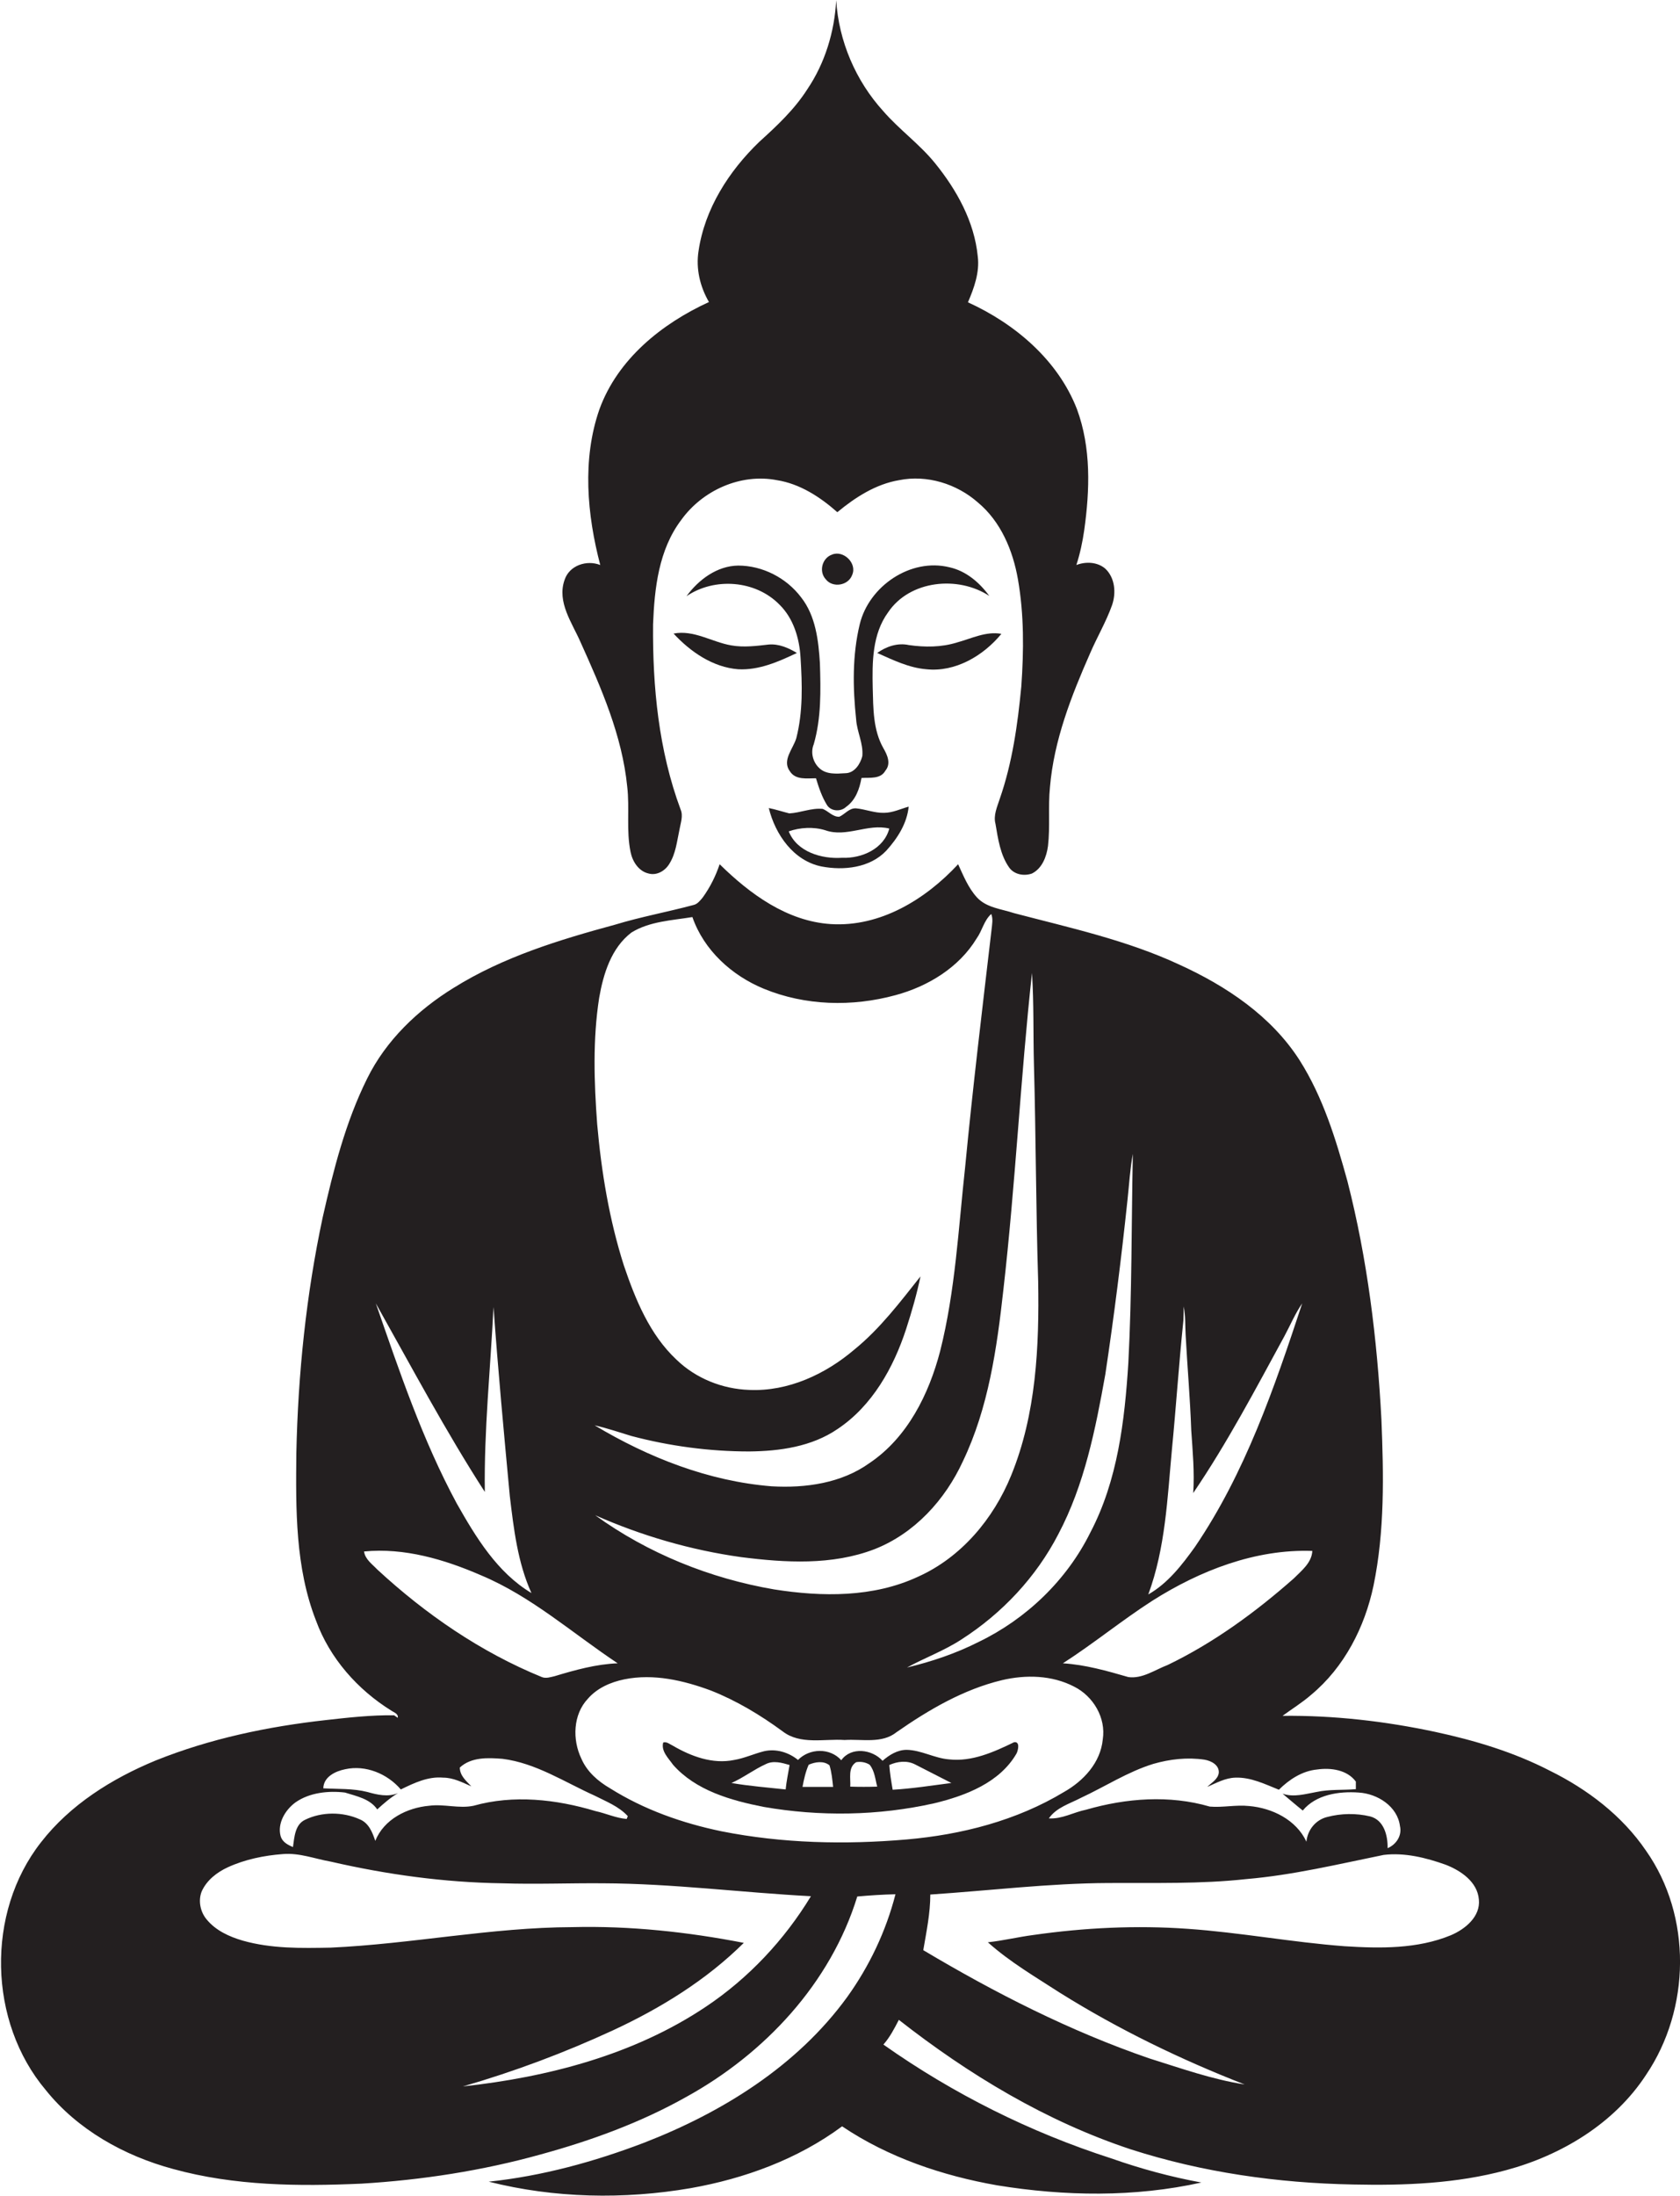 <?xml version="1.0" encoding="utf-8"?>
<!-- Generator: Adobe Illustrator 19.2.0, SVG Export Plug-In . SVG Version: 6.00 Build 0)  -->
<svg version="1.1" id="Layer_1" xmlns="http://www.w3.org/2000/svg" xmlns:xlink="http://www.w3.org/1999/xlink" x="0px" y="0px"
	 viewBox="0 0 598.1 781.5" enable-background="new 0 0 598.1 781.5" xml:space="preserve">
<g>
	<path fill="#231F20" d="M223.3,280c0.9,7.7-0.4,15.6,1.2,23.3c0.7,3.4,2.9,6.8,6.4,7.6c2.9,0.8,5.8-0.9,7.3-3.3
		c2.4-3.7,2.8-8.2,3.7-12.3c0.4-2.4,1.4-4.9,0.4-7.2c-7.8-21-10-43.6-9.8-65.9c0.5-12.8,2-26.5,10-37.1
		c7.6-10.6,21.2-16.7,34.1-14.2c8.2,1.3,15.4,6,21.5,11.4c6.4-5.3,13.7-10,22-11.4c9.9-2,20.5,1.3,28,7.9
		c8.2,6.8,12.5,17.1,14.3,27.4c2.2,12.6,2.1,25.4,1.2,38.1c-1.3,13.6-3.2,27.2-7.7,40.1c-0.9,2.8-2.3,5.8-1.5,8.8
		c0.9,5.3,1.7,11.1,4.9,15.6c1.8,2.5,5.3,3.1,8.1,2.1c3.6-1.8,5.2-6,5.7-9.8c0.8-6.9,0-14,0.7-20.9c1.4-16.7,7.6-32.5,14.3-47.7
		c2.5-5.8,5.7-11.2,7.8-17.1c1.5-4.3,1.1-9.7-2.4-13c-2.8-2.4-6.9-2.6-10.3-1.3c1.3-4,2.2-8.2,2.8-12.4c2-14.3,2.5-29.3-2.6-43.1
		c-6.8-17.5-22.1-30.4-38.8-38c2.2-5.1,4.2-10.7,3.5-16.3c-1.2-12.4-7.5-23.7-15.2-33.2c-5.5-6.8-12.8-12-18.5-18.6
		c-9.8-10.8-15.8-24.9-16.7-39.4c-0.6,11.2-4,22.4-10.3,31.7c-4.6,7.2-10.8,13-17.1,18.7c-10.8,10.4-19.4,23.8-21.6,38.8
		c-1,6.3,0.5,12.7,3.7,18.2c-16.8,7.7-32.5,20.3-39,38.2c-6.2,17.8-4.4,37.5,0.3,55.4c-4.8-1.9-11,0.1-12.7,5.3
		c-2.8,7.9,2.7,15.3,5.7,22.2C214,244.8,221.5,261.8,223.3,280z"/>
	<path fill="#231F20" d="M303.4,204.6c1.8-4.2-3.2-8.9-7.2-7.2c-3.5,1.2-4.8,6-2.2,8.8C296.4,209.3,302,208.5,303.4,204.6z"/>
	<path fill="#231F20" d="M291.9,236.1c-0.5-8.1-1.5-16.9-6.7-23.5c-5.2-6.9-13.7-11.3-22.4-11.3c-7.5,0.1-14.1,5-18.4,10.9
		c10-6.8,24.6-5.7,33.1,3c5,4.9,7.1,12,7.5,18.8c0.6,9.6,0.9,19.3-1.5,28.7c-1.1,3.8-5.2,7.9-2.3,11.8c2,3.2,6.1,2.5,9.3,2.5
		c1,3.3,2.1,6.6,3.9,9.5c1.4,2.3,4.9,2.5,6.8,0.7c3.4-2.4,4.8-6.4,5.5-10.3c2.9-0.2,6.8,0.5,8.5-2.6c2.1-2.5,0.7-5.6-0.7-8
		c-3.7-6.5-3.6-14.2-3.8-21.4c-0.2-9.2-0.2-19.2,5.5-27c7.7-11.4,24.9-13.1,36-5.8c-3.5-4.8-8.3-8.9-14.2-10.2
		c-13.8-3.4-28.6,6.7-31.9,20.2c-2.7,11.1-2.5,22.7-1.3,34c0.3,4.4,2.6,8.5,2.2,13c-0.7,2.8-2.8,6.1-6.1,6.1
		c-3.1,0.2-6.8,0.5-9.2-1.8c-2.3-2.1-3.2-5.6-2-8.5C292.4,255.6,292.2,245.7,291.9,236.1z"/>
	<path fill="#231F20" d="M239.8,225.5c6,6.5,14,12,23,12.7c7.4,0.4,14.4-2.7,20.9-5.8c-3-1.8-6.4-3.3-10-3
		c-4.4,0.5-8.9,1.1-13.4,0.3C253.4,228.5,247,224.1,239.8,225.5z"/>
	<path fill="#231F20" d="M356.5,225.6c-5.5-1-10.7,1.7-15.9,3.1c-5.5,1.7-11.3,1.7-17,0.9c-4-0.9-8.1,0.5-11.3,2.8
		c5.6,2.5,11.3,5.3,17.5,5.8C340.1,239.3,350.1,233.4,356.5,225.6z"/>
	<path fill="#231F20" d="M292.5,308.4c7.9,1.5,17.2,0.5,23-5.6c4-4.4,7.4-9.7,8-15.7c-2.9,0.8-5.7,2.2-8.8,2.2
		c-3.4,0.1-6.6-1.3-10-1.6c-2.4-0.1-3.9,2.1-5.9,3c-2.3,0.1-3.9-2-5.9-2.8c-4.1-0.4-7.9,1.4-11.9,1.6c-2.4-0.6-4.8-1.4-7.3-1.9
		C276,297,282.5,306.4,292.5,308.4z M293.8,295.5c7.6,2.7,15.1-2.5,22.8-0.6c-1.9,7.2-9.8,10.7-16.8,10.4c-7.3,0.5-16.1-2.1-19-9.4
		C284.8,294.5,289.6,294.2,293.8,295.5z"/>
	<path fill="#231F20" d="M586,658.7c-8.5-12.5-20.9-21.9-34.3-28.5c-12.8-6.6-26.8-10.8-40.8-13.8c-17.8-3.8-36.1-5.9-54.3-5.7
		c3.4-2.5,7-4.7,10.2-7.5c11.8-9.8,19.1-24.1,22.2-38.9c4-19.4,3.6-39.4,2.8-59.1c-1.5-28.5-5-57.1-12.1-84.8
		c-4.1-14.9-8.7-29.9-17-43c-10.1-15.8-26.2-26.5-42.9-34.1c-18.7-8.7-39-13.1-58.8-18.3c-4.5-1.5-9.8-1.9-13.2-5.6
		c-3.1-3.4-4.8-7.7-6.7-11.8c-11.6,12.5-27.7,22.4-45.3,21.3c-15.6-1-28.8-10.7-39.6-21.3c-1.4,4.2-3.4,8.2-6,11.8
		c-0.9,1.1-1.9,2.4-3.3,2.7c-9.3,2.5-18.7,4.2-27.9,7c-19.9,5.4-39.9,11.5-57.5,22.5c-12.8,7.9-24.1,18.7-30.8,32.3
		c-7.7,15.5-12,32.5-15.8,49.3c-5.9,27.6-8.8,55.8-9.4,84c-0.2,20-0.4,40.7,7,59.6c4.9,13.4,14.8,24.6,26.9,32.1
		c0.9,0.6,2.5,1.1,2.2,2.5l-1.3-0.9c-8.1-0.1-16.2,0.8-24.2,1.7c-20.7,2.3-41.3,6.6-60.7,14.4c-15.5,6.4-30.4,15.7-40.8,29.1
		c-19.7,25.1-18.8,63.9,1.7,88.2C27.6,758,44.2,767.3,61.7,772c21.8,6,44.6,6.2,67,5.2c21.5-1.3,43-4.6,63.8-10.4
		c17.9-4.9,35.5-11.3,51.7-20.4c28-15.4,51.5-40.5,61-71.4c4.5-0.4,9.1-0.7,13.6-0.8c-3.4,13.2-9.3,25.6-17.2,36.6
		c-17.8,24.5-44.4,41-72.2,51.8c-17.8,6.8-36.4,11.9-55.4,13.9c23.4,5.9,48.1,6.4,71.9,2.3c19.2-3.4,38.1-10.3,53.9-22
		c16.5,11.1,35.8,17.6,55.2,21c24,3.9,48.9,4.3,72.7-1c-10.9-2-21.6-4.9-32.1-8.6c-28.9-9.3-56.3-23-81.1-40.5
		c2.3-2.6,3.9-5.7,5.5-8.8c24.9,19.5,52.4,36.1,82.6,46.1c25.5,8.2,52.3,12,79.1,12.5c18.3,0.4,36.8-0.3,54.5-5.1
		c19.7-5.3,38.5-16.6,49.8-33.9C601.9,715,602.4,682,586,658.7z M468.9,629.8c4.9-0.7,10.7,0.1,13.8,4.3c0,0.7,0,2,0,2.7
		c-4.7,0.4-9.4,0-14,1c-4,0.7-8.1,2-12.1,0.6c2.4,2,4.8,4.1,7.2,6c4.7-5.7,12.9-6.9,19.9-6.4c6.7,0.4,13.8,4.9,14.7,11.9
		c0.8,3.4-1.3,6.6-4.4,7.9c0.1-4.5-1.3-10-6.2-11.3c-5-1.2-10.4-1.1-15.3,0.2c-4.1,1-7,4.6-7.4,8.8c-3.6-7.8-12.2-12-20.4-12.7
		c-4.7-0.5-9.4,0.6-14,0.2c-14.4-4.2-29.8-3-44,1.1c-4.5,0.9-8.6,3.4-13.3,3.1c2.7-3.9,7.4-5.2,11.4-7.3c8.6-4,16.7-9.3,25.8-12.1
		c5.9-1.7,12.1-2.4,18.2-1.5c2.4,0.4,5.3,1.9,5.1,4.7c-0.3,2.3-2.6,3.5-4.1,5c3.2-1.4,6.4-3.2,10-3.3c5.5-0.2,10.5,2.3,15.5,4.3
		C458.9,633.4,463.6,630.3,468.9,629.8z M460.6,561.8c-13.6,12-28.5,22.9-44.9,30.8c-4.5,1.7-9,5-14,4.3c-7.6-2.2-15.3-4.4-23.3-4.9
		c10.9-7,21-15.3,31.9-22.3c16.9-10.7,36.6-18.4,56.9-17.7C467,556.2,463.4,559,460.6,561.8z M417.2,516.1
		c1.5-15.4,2.5-30.7,4.1-46.1c0.1-1.7,0.1-3.4,0.1-5c0.7,3.3,0.5,6.8,0.7,10.1c0.6,11.3,1.6,22.6,2,34c0.5,7.4,1.2,14.9,0.7,22.3
		c12.1-17.8,22.2-37,32.5-55.9c2.1-3.9,3.8-8,6.3-11.6c-9.9,30-20.3,60.4-38.2,86.7c-4.6,6.4-9.6,12.9-16.6,16.9
		C414.9,551,415.6,533.3,417.2,516.1z M393.5,489.2c3.1-20.6,5.7-41.3,7.9-62.1c0.6-5.5,0.9-11,1.9-16.4
		c-0.5,24.8-0.3,49.6-1.6,74.4c-1.3,20.6-3.8,41.8-13.5,60.3c-8.4,17-22.8,30.8-39.8,39c-8.1,4.1-16.7,7-25.5,9.1
		c6.4-3.5,13.3-6,19.4-10c14.5-9.3,26.6-22.2,34.5-37.5C386.1,528.4,390,508.7,393.5,489.2z M367.4,346.3
		c0.7,10.9,0.4,21.8,0.7,32.7c0.7,25.7,0.7,51.4,1.5,77c0.4,23.3-0.7,47.3-9.6,69.1c-6.3,15.5-17.8,29.2-33.2,36.1
		c-15.9,7.4-34.1,7.2-51.2,4.5c-22.8-3.9-44.9-12.8-63.7-26.4c16.5,7.3,34,12.4,51.9,14.9c15.7,2,32.4,3,47.5-2.8
		c14.3-5.6,25.2-17.6,31.5-31.3c9.1-19,12.1-40.2,14.4-60.9C361.5,421.6,363.3,383.8,367.4,346.3z M213.3,355.2
		c1.5-8.6,4.3-17.8,11.5-23.3c6.5-4,14.4-4.3,21.7-5.5c4.1,11.8,14,20.8,25.4,25.5c14.8,6.1,31.5,6.5,46.9,2.3
		c11.5-3.1,22.6-9.8,28.9-20.2c2-2.8,2.6-6.4,5.2-8.7c0.7,1.8,0.3,3.7,0.1,5.6c-3.3,28.2-6.7,56.3-9.4,84.5
		c-2.4,21.9-3.5,44.1-8.9,65.5c-4,15.3-11.6,30.7-25.1,39.8c-10,7.2-22.8,9-34.9,8.3c-22.4-1.8-43.8-10.2-63-21.7
		c4.4,1,8.8,2.5,13.1,3.8c13.6,3.6,27.8,5.5,41.9,5.5c10.9-0.1,22.3-1.7,31.5-8c12.3-8.2,19.9-21.8,24.4-35.6
		c2-6.2,3.8-12.4,5.1-18.7c-7.3,9.2-14.4,18.6-23.5,26c-10.3,8.8-23.6,15-37.4,14.4c-9.6-0.3-19.1-4.1-26-10.8
		c-9.5-8.9-14.6-21.4-18.7-33.5c-5.2-16.3-8-33.3-9.5-50.3C211.5,385.2,211,370,213.3,355.2z M172.6,531c-0.3-22,2-43.8,3.1-65.8
		c1.6,22.4,3.7,44.9,5.8,67.3c1.4,11.7,2.8,23.7,7.7,34.5c-12.2-7.3-19.8-19.9-26.6-31.9c-12.2-22.6-20.4-47-28.8-71.2
		C146.5,486.5,158.6,509.3,172.6,531z M134.3,558.6c-1.8-1.9-4.3-3.6-4.7-6.4c14.3-1.4,28.6,2.8,41.7,8.5
		c17.9,7.5,32.5,20.6,48.6,31.3c-7.7,0.3-15.2,2.4-22.5,4.6c-1.4,0.3-3,0.9-4.5,0.3C171.1,588,151.5,574.5,134.3,558.6z
		 M105.2,641.5c5-3.5,11.7-4.2,17.6-3.5c4.1,1.3,8.9,2.2,11.5,6c2.3-2.1,4.7-4.2,7.4-5.8c-3.5,1.5-7.4,0.6-10.9-0.4
		c-5.1-1.3-10.5-1-15.7-1.3c0.1-4.1,4.3-6.1,7.8-6.8c7.3-1.6,15,1.6,19.8,7.2c4.7-2.3,9.7-4.7,15.1-4.2c3.6,0,6.8,1.7,10,3.1
		c-1.8-1.9-4.1-3.8-4.1-6.7c4.1-3.8,10.1-3.5,15.2-3.1c11.9,1.5,22.1,8.3,32.8,13.1c4.1,2.1,8.6,3.8,11.8,7.3l-0.4,1
		c-3.8-0.3-7.4-2-11.1-2.8c-14-4.2-29.2-5.9-43.4-1.9c-5.2,1.1-10.5-0.7-15.8,0c-7.9,0.7-16.1,4.8-19.2,12.5c-1-3-2.3-6.4-5.6-7.7
		c-6-2.7-13.5-2.7-19.4,0.2c-3.6,1.7-3.8,6.2-4.3,9.7c-1.9-0.8-3.8-1.8-4.4-3.9C98.7,649,101.5,644.2,105.2,641.5z M251.2,714.3
		c-25.6,17.1-56.2,25-86.4,28.3c18.3-5.3,36.2-12,53.5-20c17-7.9,33.2-17.9,46.5-31.1c-20.1-3.9-40.5-6.1-61-5.6
		c-28.9,0.1-57.3,6-86.1,7.3c-10.5,0.2-21.1,0.4-31.3-2.5c-4.8-1.4-9.6-3.6-12.8-7.5c-2.3-2.7-3.1-6.7-1.8-10c1.8-4,5.4-6.8,9.3-8.6
		c6.1-2.8,12.9-4.2,19.6-4.7c5.9-0.5,11.4,1.7,17.1,2.7c20,4.6,40.4,7.4,60.9,7.7c12,0.4,24-0.1,36,0c24.8,0.1,49.3,3.3,74,4.6
		C279.3,690.4,266.5,704.1,251.2,714.3z M256.9,651.8c-14-2.9-27.6-7.7-39.7-15.3c-4.3-2.5-8.2-5.9-10.2-10.5
		c-3.3-6.8-3-15.8,2.3-21.4c3.3-3.8,8.1-5.9,13-6.9c10.4-2.1,21.1,0.4,30.8,4c9.1,3.6,17.6,8.7,25.5,14.5c6.3,4.9,14.8,2.6,22.1,3.1
		c6.2-0.4,13.3,1.4,18.5-2.8c11.5-8,23.8-15.2,37.5-18.5c8.5-2,17.8-1.8,25.7,2.3c6.8,3.4,11.4,11.1,10.2,18.8
		c-0.8,8.3-6.9,14.8-13.8,18.7c-16.9,10.2-36.5,15.2-56,16.9C300.8,656.6,278.6,656.1,256.9,651.8z M516.5,688.8
		c-11.9,4.9-25.1,4.7-37.8,3.9c-18.7-1.4-37.2-4.9-55.9-6.2c-18.3-1.3-36.8-0.4-54.9,2.2c-5.4,0.7-10.7,2-16.2,2.6
		c7.8,7,16.9,12.3,25.7,18c20.8,13,42.9,23.7,65.7,32.6c-11.6-1.8-22.8-5.8-34-9.3c-28.2-9.7-54.9-23.3-80.4-38.5
		c1.1-6.5,2.5-13.1,2.5-19.8c21.1-1.4,42.2-4,63.4-4.1c16.4-0.1,32.8,0.4,49.1-1.4c16.5-1.4,32.7-5.3,48.9-8.6
		c7.5-0.9,15.1,1,22.1,3.5c5.4,2.1,11.3,6.1,11.8,12.4C527.1,682.1,521.7,686.6,516.5,688.8z"/>
	<path fill="#231F20" d="M361,620.1c-7.2,3.5-15,7-23.1,6.1c-5.2-0.4-9.9-3.3-15.1-3.4c-3.3,0-6.2,1.8-8.6,3.9
		c-3.7-4.1-11.2-5.1-14.7-0.2c-4-4.5-11.3-4.3-15.4-0.1c-3.3-2.7-7.8-4.1-12.1-3.1c-3.6,0.9-7,2.5-10.6,3.1
		c-7.7,1.6-15.4-1.3-21.9-5.1c-1.1-0.5-2.1-1.5-3.4-1.1c-0.8,3.1,1.9,5.6,3.5,7.9c8.1,9.2,20.6,12.7,32.2,15
		c20.1,3.5,40.9,3.2,60.9-1.3c11.1-2.7,23.2-7.3,29.2-17.7C362.5,622.9,363.2,619.7,361,620.1z M279.7,636.9
		c-6.4-0.7-12.9-1.2-19.3-2.3c4.3-1.9,8-4.8,12.2-6.7c2.7-1.4,5.8-0.5,8.5,0.3C280.6,631.1,280,634,279.7,636.9z M285.7,636
		c0.5-2.7,1.1-5.4,2.2-7.9c2.3-1,5.3-1.5,7.4,0.2c0.8,2.5,1,5.1,1.3,7.7C293,636,289.4,636,285.7,636z M302.7,635.9
		c0.2-2.9-0.9-6.8,2.1-8.7c1.6-0.3,3.4,0,4.8,0.9c1.8,2.2,2,5.2,2.7,7.8C309.1,636,305.9,636,302.7,635.9z M317.8,637
		c-0.5-2.9-1-5.9-1.2-8.8c2.9-1.3,6.3-1.7,9.2-0.2c4.3,2.2,8.6,4.4,12.9,6.6C331.7,635.5,324.8,636.6,317.8,637z"/>
</g>
</svg>
